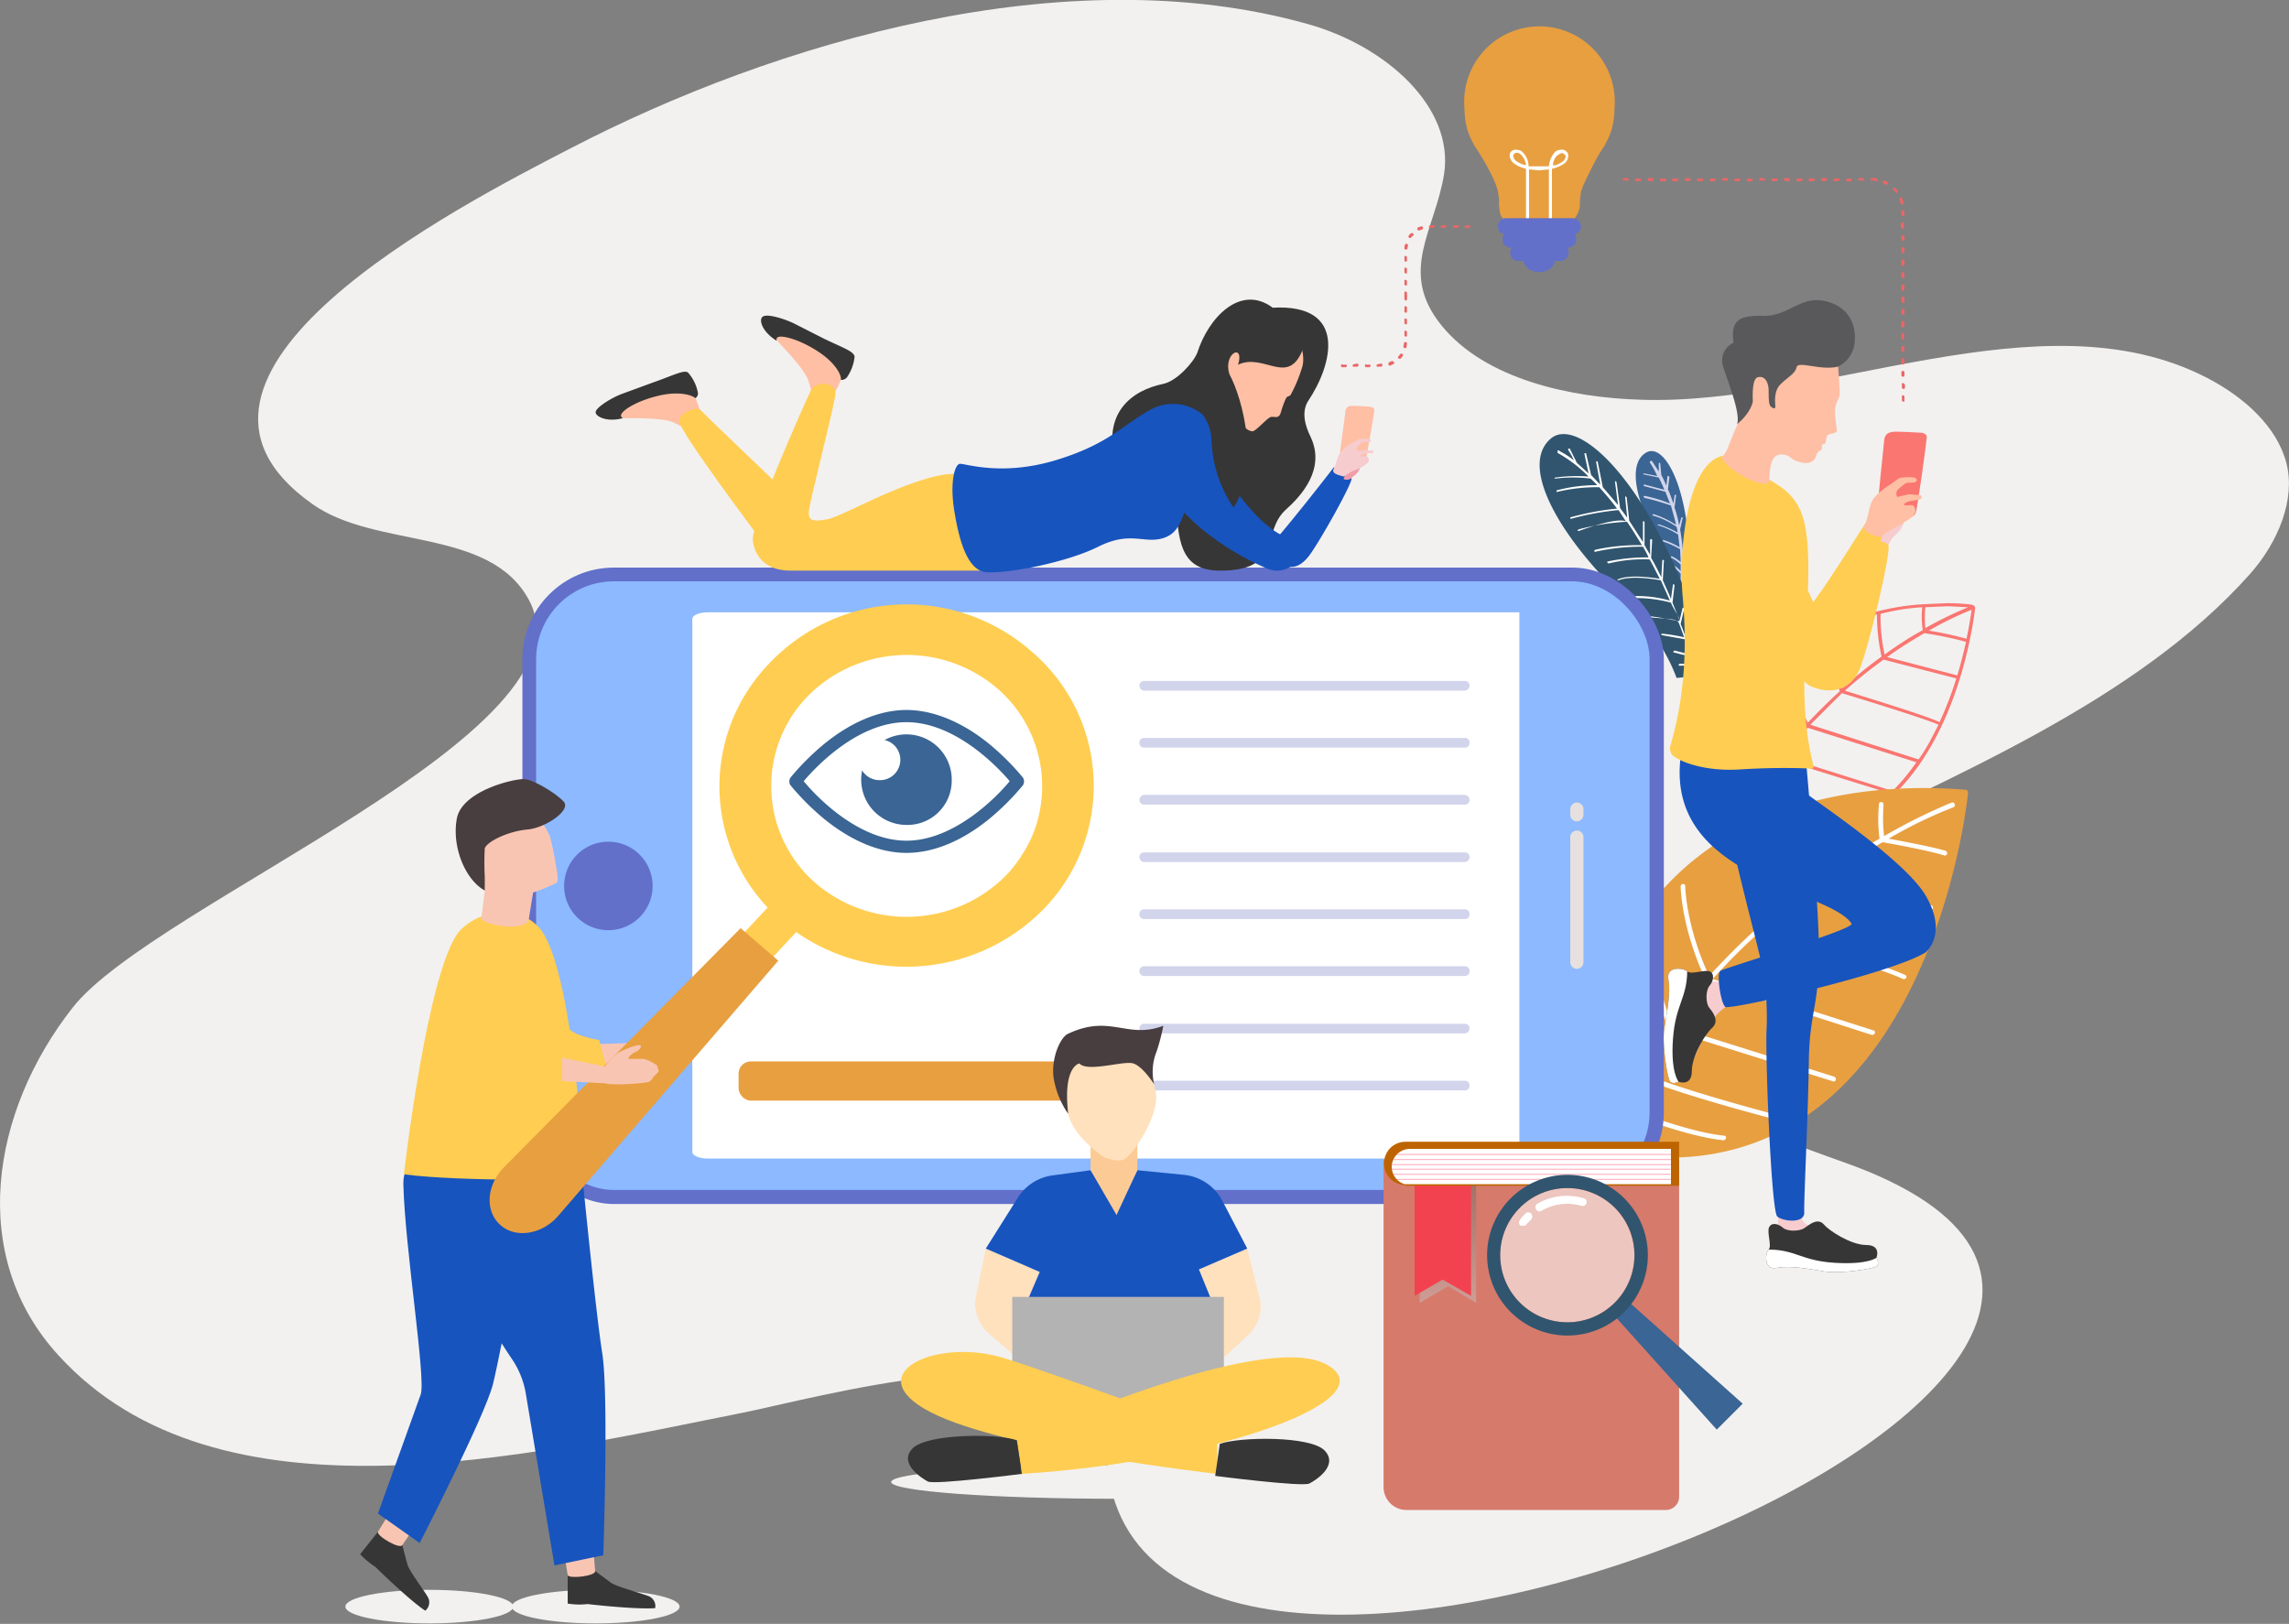 <svg xmlns="http://www.w3.org/2000/svg" xmlns:xlink="http://www.w3.org/1999/xlink" viewBox="0 0 450 319.3">
  <rect x="0" y="0" width="450" height="319.3" fill="#808080" stroke="none"/>
  <defs>
    <style>
      .ade5fe92-6304-4822-b99b-c6c32d196834 {
        isolation: isolate;
      }

      .a28e7194-5d0c-47f5-a1bc-d6e1294e94dc {
        fill: #f2f1f0;
      }

      .a4155cf6-e24a-4127-8bb5-10e3a36672b8 {
        fill: #fa7671;
      }

      .a3e56a08-c7ea-4d0e-918f-48f1d77785a1, .a4155cf6-e24a-4127-8bb5-10e3a36672b8, .ad5ac976-196f-4879-8f67-6448f41d6247, .ad887517-adf1-450d-84bb-6fa2f5302995, .b1456a63-a9fe-4361-8f76-ece3be562013, .b17ac4ff-07d0-4fc6-870b-8cf404208d0a, .b3989cf1-5a55-4bcb-94e3-14e51844cf6e, .b3b233ed-f450-45c1-9fb5-b7fed47dd5c9, .b95e5095-a4e4-4adf-bf33-0ad897455f6b, .b96e7335-2fc6-42ea-8c09-96d896482411, .b9f48177-971e-4be5-8552-651694ef5ab7, .bdf819c2-7bfa-4311-8e8f-b765513d090d, .bfd004a8-2d96-4648-993d-ba285a6a4778, .eadc2561-9e8c-4f40-9a03-3ea99743ca73, .f36ecfeb-2da2-4004-83d2-791f20ba3cf2, .f7451098-8a88-4822-984b-8e20393ecf34, .f867d7d2-067a-4613-bb7d-08771a8506ec {
        fill-rule: evenodd;
      }

      .a4b4c204-82c8-42b3-a474-70fe5cfab331, .bfd004a8-2d96-4648-993d-ba285a6a4778 {
        fill: #3a6594;
      }

      .b1456a63-a9fe-4361-8f76-ece3be562013 {
        fill: #d1d4eb;
      }

      .b96e7335-2fc6-42ea-8c09-96d896482411, .f23b4ce2-1cc7-4045-9e46-2126552a3180 {
        fill: #31556f;
      }

      .a7c7bfe5-97d8-49d5-8e94-5058ff290d42, .a97a1cad-b867-4e0b-a1fb-8bb48f2a8d1a, .b3989cf1-5a55-4bcb-94e3-14e51844cf6e, .eb0c472b-e473-4883-9613-e923ef825409 {
        fill: #fff;
      }

      .eadc2561-9e8c-4f40-9a03-3ea99743ca73, .edd2f349-d296-41d2-a617-817c3c5caaec {
        fill: #e89f40;
      }

      .a3e56a08-c7ea-4d0e-918f-48f1d77785a1, .a92b07f8-336f-4ca1-8706-cadcca27cde7 {
        fill: #6270ca;
      }

      .fcbc1db9-204b-4b81-b129-8824885a9a8c {
        fill: #8cb9ff;
      }

      .ad5ac976-196f-4879-8f67-6448f41d6247 {
        fill: #e6e0de;
      }

      .b95e5095-a4e4-4adf-bf33-0ad897455f6b {
        fill: #ffbfa4;
      }

      .b3eb364b-c79c-46ef-8e20-47c336740906, .b9f48177-971e-4be5-8552-651694ef5ab7 {
        fill: #363636;
      }

      .a85b0e6e-83c9-4383-a65f-42c2f40cef36, .b17ac4ff-07d0-4fc6-870b-8cf404208d0a {
        fill: #ffcd51;
      }

      .b70f8cdd-ad5c-48e6-9371-9e85ccbebbc3, .f867d7d2-067a-4613-bb7d-08771a8506ec {
        fill: #1754be;
      }

      .ad887517-adf1-450d-84bb-6fa2f5302995 {
        fill: #fbddb1;
        stroke: #1b1b1b;
        stroke-linecap: round;
        stroke-linejoin: round;
        stroke-width: 0.18px;
      }

      .f36ecfeb-2da2-4004-83d2-791f20ba3cf2 {
        fill: #f09da7;
      }

      .b3b233ed-f450-45c1-9fb5-b7fed47dd5c9 {
        fill: #f6cccf;
      }

      .f7451098-8a88-4822-984b-8e20393ecf34 {
        fill: #59595b;
      }

      .bdf819c2-7bfa-4311-8e8f-b765513d090d {
        fill: #ea6667;
      }

      .f9b539d5-608c-47b3-80c2-f53b19b69166 {
        fill: #f9c5b3;
      }

      .a7c7bfe5-97d8-49d5-8e94-5058ff290d42 {
        opacity: 0.53;
      }

      .e85fe614-7d54-4075-b062-22f7721978db {
        fill: #483d3f;
      }

      .f33aa4ef-77ff-4e27-8b65-502011a8faed {
        fill: #d67a6b;
      }

      .a152a804-d79c-4d9b-9725-91a35c6ff728 {
        opacity: 0.46;
        mix-blend-mode: multiply;
        fill: url(#fe102acc-bb97-4bde-b612-cf34226059f0);
      }

      .a0f68069-cff4-49de-a8f2-7df12be83e21 {
        fill: #bd6400;
      }

      .b08a721a-8563-475e-b690-d8f31e6e2f99 {
        opacity: 0.38;
      }

      .a1dcf48a-8aac-4c13-a566-e14402917b92 {
        fill: #ff2b4f;
      }

      .ac938a35-34ed-44de-950b-dcccfe2878af {
        fill: #f24250;
      }

      .e053d6f1-ef82-44cb-ab3c-703ffaadc27d {
        fill: none;
        stroke: #bd6400;
        stroke-miterlimit: 10;
        stroke-width: 0.3px;
      }

      .eb0c472b-e473-4883-9613-e923ef825409 {
        opacity: 0.57;
      }

      .f8eeae93-2133-497d-9b54-9bec7fb582c7 {
        fill: #ffe1bd;
      }

      .bdcfcb9e-7e48-43fd-bfe9-b18afe57f10d {
        fill: #b3b3b3;
      }

      .f97ef75e-02f4-4610-a3bb-8a7c784b44ac {
        fill: #fccb95;
      }
    </style>
    <linearGradient id="fe102acc-bb97-4bde-b612-cf34226059f0" x1="284.67" y1="256.26" x2="284.67" y2="230.06" gradientUnits="userSpaceOnUse">
      <stop offset="0" stop-color="#c5c5c5"/>
      <stop offset="1" stop-color="#5b5b5a"/>
    </linearGradient>
  </defs>
  <g class="ade5fe92-6304-4822-b99b-c6c32d196834">
    <g id="acc86307-c97a-4ec8-9522-214c2e6967fe" data-name="OBJECTS">
      <ellipse class="a28e7194-5d0c-47f5-a1bc-d6e1294e94dc" cx="117.1" cy="315.9" rx="16.5" ry="3.3"/>
      <ellipse class="a28e7194-5d0c-47f5-a1bc-d6e1294e94dc" cx="84.4" cy="315.9" rx="16.5" ry="3.3"/>
      <ellipse class="a28e7194-5d0c-47f5-a1bc-d6e1294e94dc" cx="220" cy="291.4" rx="44.8" ry="3.3"/>
      <path class="a28e7194-5d0c-47f5-a1bc-d6e1294e94dc" d="M217.6,286.9c-.1-2.8.2-5.6-.9-8.1-7.4-17.7-57.1-3.7-70.8-1-42.1,8.4-103.1,23.1-134.4-11.3C-6.4,247-1.8,218.6,14.3,198.1S117.8,143.8,104,118c-7.7-14.4-30.1-10-42.6-18.9-36-25.4,29-58.7,50.7-69.9C152.3,8.3,209.6-8.6,257,4.7c15.5,4.3,28.9,16.4,26.9,29.5-1.8,11.2-9.1,19.2-.5,29.8s25.4,14.2,39.2,14.6c35.8,1.2,78.7-21,111.1-4.4,7.6,3.9,14,9.8,15.8,16.9s-1.6,15.5-7.2,21.8c-22.3,25-58,39.5-89.9,55.1-15.2,7.4-32,18.4-29.8,32.6s22.9,21.9,39.8,27.9C470.7,266.7,222.7,367.9,217.6,286.9Z" transform="translate(0 0)"/>
      <path class="a4155cf6-e24a-4127-8bb5-10e3a36672b8" d="M341,163.1c-.1-1.7-.2-3.3-.2-4.9s.1-3.2.3-4.7a39.6,39.6,0,0,1,3.9-14.6,32.1,32.1,0,0,1,8.7-11.1,38,38,0,0,1,10.9-6.2,47.7,47.7,0,0,1,13.6-2.8l4.7-.2a38.7,38.7,0,0,1,4.8.3h0l.4.2a.8.8,0,0,1,.2.5h0c-.1.6-1.5,13.9-8,25.9s-18.2,23-38.8,18.2l-.3-.2-.2-.4Zm46.6-43.2a65,65,0,0,0-8.4,4.1,65.2,65.2,0,0,1,7.4,1.6c.6-2.8.9-4.9,1-5.7Zm-1.1,6.3h0a71.2,71.2,0,0,0-8.2-1.7c-2.2,1.3-4.7,2.8-7.3,4.7l13.8,3.6c.7-2.4,1.3-4.7,1.7-6.6Zm-1.9,7.2-14.3-3.7a92.3,92.3,0,0,0-7.6,6.1c2.8.9,16.3,5,18.6,6.2a71.6,71.6,0,0,0,3.3-8.6Zm-3.5,9.1c-2.3-1.1-17.3-5.7-19-6.2l-6.2,6.2,21.2,6.8h.1a34.5,34.5,0,0,0,2.5-4.1l1.4-2.7Zm-4.3,7.4-21.4-6.8c-1.6,1.7-3.1,3.7-4.7,5.7l21.3,6.7h.1a41.8,41.8,0,0,0,4.7-5.7Zm-5.2,6.1c-1.9-.6-18.5-5.7-21.3-6.7-1.3,1.8-2.5,3.6-3.8,5.6,4.2,2.1,18.3,5.7,18.3,5.7s.2.1.2.2a26.6,26.6,0,0,0,6.6-4.8Zm-7.3,5.1c-2.2-.5-14.3-3.8-18.1-5.7l-2.3,4c1.6.6,8.8,3.4,13.5,3.8.1.1.2.1.3.3a27.2,27.2,0,0,0,6.6-2.4Zm-8,2.6a64.5,64.5,0,0,1-12.7-3.8c-.5,1.1-1.1,2.1-1.6,3.2a37.1,37.1,0,0,0,14.3.6Zm-14.6-1.3c.4-1,.9-1.9,1.4-2.9a40.5,40.5,0,0,1-1.3-6.6,1.3,1.3,0,0,1-.1.6c-.1,1.5-.2,3.1-.2,4.7s.1,2.8.2,4.2Zm.3-11.1q.2,0,.3.3a50.3,50.3,0,0,0,1.3,7.1l2.1-3.7a64.3,64.3,0,0,1-2-11.2,41.3,41.3,0,0,0-1.7,7.5Zm2-8.5c.1,0,.2.2.2.3a62.6,62.6,0,0,0,2,11.2c1.2-1.9,2.4-3.7,3.7-5.4a56.4,56.4,0,0,1-2.8-12.5,15.1,15.1,0,0,0-1.5,2.8,30,30,0,0,0-1.6,3.6Zm3.5-7.1.2.3c.1,4.4,2,10.4,2.6,12.3,1.5-2,3.1-3.9,4.7-5.7a32.3,32.3,0,0,1-3.3-12,30,30,0,0,0-4.2,5.1Zm4.7-5.6c.1,0,.1.1.1.2a30.6,30.6,0,0,0,3.1,11.8c2.1-2.2,4.2-4.3,6.3-6.2-1.3-2.9-2.5-10-2.7-10.9a26.9,26.9,0,0,0-4.9,3.4,15.4,15.4,0,0,0-1.9,1.7Zm7.4-5.5h0c0,.1,1.3,7.6,2.6,10.7,2.6-2.3,5.2-4.4,7.7-6.2a37.7,37.7,0,0,1-.9-8.3,28.3,28.3,0,0,0-4.1,1.4,35.4,35.4,0,0,0-5.3,2.3Zm10.1-3.8h0a35.6,35.6,0,0,0,.8,7.9q4-2.9,7.5-4.8a17.2,17.2,0,0,1-.1-4.5,43.8,43.8,0,0,0-8.2,1.3Zm8.8-1.4h0a24.3,24.3,0,0,0,0,4.1,78.1,78.1,0,0,1,8.4-4.1l-4-.2Z" transform="translate(0 0)"/>
      <g>
        <path class="bfd004a8-2d96-4648-993d-ba285a6a4778" d="M328.7,114.6a22.7,22.7,0,0,0-3.2-9.2c-3.8-6.8-5.6-14.2-1.9-16.4s9,7.5,8.6,25.1l-3.5.5Z" transform="translate(0 0)"/>
        <path class="b1456a63-a9fe-4361-8f76-ece3be562013" d="M324.4,91a.2.2,0,0,1,0-.3.3.3,0,0,1,.4,0l1.3,2V91.2c0-.1,0-.2.1-.2a.2.2,0,0,1,.2.2l.2,2.2a20.9,20.9,0,0,1,1,2.1l.2-1.8c0-.1.1-.2.2-.1l.2.2-.3,2.4c.4.8.7,1.8,1.1,2.8l.2-1.6c0-.1.1-.1.2-.1s.2.1.1.2l-.3,2.3a20,20,0,0,1,.9,3.5l.4-1.4a.2.2,0,0,1,.2-.2c.1.1.2.2.1.2l-.5,2.2c.2,1.2.4,2.5.5,3.9l.4-.8h.3s.1.2,0,.2l-.6,1.4c0,1,.1,2.1.1,3.2l.4-.8h.2c.1.1.2.2.1.3l-.8,1.3v1.7h-.6a10.3,10.3,0,0,0,.1-1.7,8.6,8.6,0,0,0-1.4-1.3c-.1,0-.2-.2-.1-.2s.1-.2.2-.1a4.5,4.5,0,0,1,1.3,1.1v-1.3a7,7,0,0,0-1.8-1.3c-.1,0-.2-.1-.1-.2s.1-.2.2-.1a7.1,7.1,0,0,1,1.7,1.1c0-.8-.1-1.7-.1-2.5a17,17,0,0,0-3.3-1.5c-.1,0-.1-.1-.1-.2s.1-.2.2-.1a14.6,14.6,0,0,1,3.1,1.4l-.3-2.5a16.1,16.1,0,0,0-3.9-1.8c-.1,0-.1-.1-.1-.2h.2a19.3,19.3,0,0,1,3.7,1.6,5.2,5.2,0,0,0-.2-1.1,14.9,14.9,0,0,0-4.6-2.2c-.1-.1-.2-.2-.1-.3h.2a18.1,18.1,0,0,1,4.4,2.1c-.3-1.4-.7-2.6-1-3.8a49.9,49.9,0,0,0-5.2-1.5l-.2-.2a.2.2,0,0,1,.2-.2,27.1,27.1,0,0,1,5,1.5l-.9-2.3-4.1-1.1a.2.2,0,0,1-.2-.2c.1-.1.2-.2.3-.1l3.8,1c-.4-1-.8-1.8-1.1-2.4l-2.9-.6c-.1,0-.2-.1-.1-.2h.2l2.5.5C325,91.8,324.4,91.1,324.4,91Z" transform="translate(0 0)"/>
      </g>
      <g>
        <path class="b96e7335-2fc6-42ea-8c09-96d896482411" d="M329.6,133.3c-1.3-3.6-4.5-9.9-11.8-17.1-11.5-11.4-19-24.6-13-29.9s22.7,11.8,31.7,45.9A43.9,43.9,0,0,1,329.6,133.3Z" transform="translate(0 0)"/>
        <path class="b3989cf1-5a55-4bcb-94e3-14e51844cf6e" d="M333,131.2a8.1,8.1,0,0,0-2.8-.3.2.2,0,0,1-.2-.2l.2-.2a12.3,12.3,0,0,1,2.6.3,10.9,10.9,0,0,0-.5-1.7l-3.2-.8c-.1,0-.2-.1-.1-.2l.2-.2,3,.8-1-3-4.4-.8a.2.2,0,0,1-.2-.2c0-.1.1-.1.2-.1a34.6,34.6,0,0,1,4.3.7c-.4-1-.7-2-1.1-2.9s-3.3-.7-6.3-1.1c-.1,0-.1-.1-.1-.2h.2c2.7.3,5.1.8,6.1,1s-1-2.4-1.4-3.6a25.7,25.7,0,0,0-7-.9.2.2,0,0,1-.2-.2c0-.1,0-.2.1-.2a23.5,23.5,0,0,1,6.9.9l-1.8-4c-1.2-.2-5.8-1-8.3,0H318c0-.1,0-.2.1-.2,2.4-1,6.7-.3,8.2-.1-.7-1.3-1.3-2.6-2-3.8a28.7,28.7,0,0,0-8.1.8l-.2-.2c-.1-.1,0-.2.1-.2a36.3,36.3,0,0,1,8-.8,21.2,21.2,0,0,0-1.1-2.1,40.3,40.3,0,0,0-9.4,1,.2.2,0,0,1-.2-.2l.2-.2a39.6,39.6,0,0,1,9.2-.9c-1-1.6-1.9-3.1-2.8-4.4s-6.6.5-9.6,1.6h-.2c-.1-.1,0-.2.1-.3a45.7,45.7,0,0,1,9.4-1.5l-1.5-2.3a53.1,53.1,0,0,0-9.3,1.7c-.1,0-.2,0-.2-.1s0-.2.1-.2a53.8,53.8,0,0,1,9.1-1.7c-1.2-1.6-2.4-3-3.5-4.2a33.7,33.7,0,0,0-8.2.9c-.1.1-.2,0-.2-.1s0-.2.1-.2a30.4,30.4,0,0,1,7.9-1,15.9,15.9,0,0,0-1.3-1.3,28.7,28.7,0,0,0-6.9,0h-.2a.2.2,0,0,1,.2-.2,30.5,30.5,0,0,1,6.5-.2,27.2,27.2,0,0,0-6-4.6c-.1,0-.1-.2-.1-.3a.2.2,0,0,1,.4-.1,16.4,16.4,0,0,1,2.8,1.8,10.2,10.2,0,0,0-1.1-2v-.3h.3l1.4,2.8,2.3,2.1-.8-3.8c0-.1,0-.2.1-.2h.2l1,4.3,1.8,1.9-.8-4.4c0-.1,0-.2.1-.2s.2,0,.2.1l1,5,3,3.5-.6-4.5c0-.1,0-.2.1-.2l.2.2.7,5.1,1.4,1.9-.4-4c0-.1,0-.2.1-.2l.2.2.5,4.6q1.3,2,2.7,4.2v-3.9c-.1-.1,0-.2.1-.2a.2.2,0,0,1,.2.2v4.5l1.1,1.9v-2.9a.2.2,0,1,1,.4,0l-.2,3.5c.7,1.2,1.3,2.4,2,3.8l.2-3.3c0-.1.1-.1.2-.1s.2.1.1.2l-.2,3.8c.5,1.2,1.1,2.4,1.6,3.7l.4-2.9h.2a.3.3,0,0,1,.1.2l-.4,3.4,1.4,3.5.6-2.5h.2c.1,0,.2.1.1.2l-.7,3c.4.9.7,1.8,1,2.7l.8-2c0-.1.1-.2.2-.1s.2.1.1.2l-.9,2.4.9,2.7.5-1.4c.1,0,.2-.1.3,0s.1.1.1.2l-.8,1.7.6,2,.9-1h.2a.4.4,0,0,1,.1.3l-1,1.1a10.9,10.9,0,0,0,.5,1.7h-.6C333.3,132.3,333.1,131.7,333,131.2Z" transform="translate(0 0)"/>
      </g>
      <g>
        <path class="eadc2561-9e8c-4f40-9a03-3ea99743ca73" d="M312.6,225.3a96.3,96.3,0,0,1,0-15.2c1.7-18.5,9.2-31.7,19.9-40.6s24.6-13.3,38.8-14.3a96.3,96.3,0,0,1,15.2.1c.2,0,.4.3.4.6h0c-.1,1.4-8.9,85-74,69.9C312.7,225.8,312.6,225.6,312.6,225.3Z" transform="translate(0 0)"/>
        <path class="b3989cf1-5a55-4bcb-94e3-14e51844cf6e" d="M383.7,157.8a.5.5,0,0,1,.4.9,89.2,89.2,0,0,0-12.8,6.2c2.6.5,8.6,1.6,11.2,2.4a.6.6,0,0,1,.3.6c-.1.2-.4.4-.6.3-3.1-1-10.9-2.4-12.1-2.6-3.3,1.9-7,4.3-10.9,7l20.5,5.4c.2.1.4.4.3.6a.5.5,0,0,1-.6.3l-21.2-5.6a143.9,143.9,0,0,0-11.4,9.2c4.2,1.3,24.4,7.5,27.7,9.2.3.1.4.4.2.6a.5.5,0,0,1-.6.2c-3.4-1.8-25.6-8.5-28.1-9.3q-4.7,4.2-9.3,9.3l31.6,10.1a.4.4,0,0,1,.3.5.6.6,0,0,1-.6.4l-32-10.3c-2.4,2.7-4.7,5.5-7,8.6l31.6,9.9c.2.1.4.4.3.6a.4.4,0,0,1-.6.3l-31.9-10c-1.9,2.6-3.8,5.4-5.6,8.3,6.2,3,27.1,8.5,27.2,8.5a.5.5,0,0,1,.3.6.4.4,0,0,1-.5.3c-.1,0-21.3-5.5-27.5-8.6-1.2,1.9-2.3,3.8-3.4,5.8,2.4.9,13.1,5.1,20,5.8.3,0,.5.2.4.5a.5.5,0,0,1-.5.4c-7.1-.7-18.1-5-20.3-5.9-.9,1.6-1.7,3.2-2.5,4.9a.4.4,0,1,1-.8-.4l2.5-5.1c-1.3-3.8-2.2-11.7-2.2-11.7s.2-.5.4-.5.5.1.5.4a78.7,78.7,0,0,0,2,10.7c1-1.9,2.1-3.8,3.2-5.6a91,91,0,0,1-3.2-17.6.5.5,0,0,1,.5-.5c.2-.1.5.1.5.4a88.7,88.7,0,0,0,2.9,16.6c1.7-2.8,3.6-5.4,5.5-8-.6-1.7-4-11.9-4.3-19.1a.5.5,0,0,1,.5-.5c.2,0,.5.2.5.4.2,6.5,3,15.5,3.9,18.3q3.5-4.5,6.9-8.4c-4.8-10.2-4.9-18.3-4.9-18.3a.5.5,0,0,1,.5-.5.4.4,0,0,1,.4.4c0,.1.1,7.8,4.7,17.7q4.7-5.1,9.3-9.3c-2-4.6-3.9-16.4-3.9-16.4a.5.5,0,0,1,.3-.6.7.7,0,0,1,.6.4c0,.1,1.8,11.3,3.8,15.9a146.8,146.8,0,0,1,11.5-9.3,51.2,51.2,0,0,1-1.3-12.4.4.4,0,0,1,.4-.4.5.5,0,0,1,.5.5,49.9,49.9,0,0,0,1.2,11.8,127,127,0,0,1,11.1-7.2,29.7,29.7,0,0,1-.1-6.8c0-.3.2-.4.5-.4a.5.5,0,0,1,.4.5,31.5,31.5,0,0,0,.1,6.2A111.9,111.9,0,0,1,383.7,157.8Z" transform="translate(0 0)"/>
      </g>
      <rect class="a92b07f8-336f-4ca1-8706-cadcca27cde7" x="102.7" y="111.6" width="224.4" height="125.14" rx="18"/>
      <rect class="fcbc1db9-204b-4b81-b129-8824885a9a8c" x="105.4" y="114.3" width="218.9" height="119.68" rx="15.3"/>
      <path class="b3989cf1-5a55-4bcb-94e3-14e51844cf6e" d="M298.7,227.8H139.1c-1.7,0-3-.6-3-1.3V121.7c0-.7,1.3-1.3,3-1.3H298.7Z" transform="translate(0 0)"/>
      <path class="ad5ac976-196f-4879-8f67-6448f41d6247" d="M308.7,164.6a1.3,1.3,0,0,1,2.6,0v24.6a1.3,1.3,0,1,1-2.6,0V164.6Zm2.6-4.4a1.3,1.3,0,1,1-2.6,0v-1.1a1.3,1.3,0,1,1,2.6,0Z" transform="translate(0 0)"/>
      <path class="a3e56a08-c7ea-4d0e-918f-48f1d77785a1" d="M128.3,174.1a8.7,8.7,0,1,1-8.7-8.6A8.7,8.7,0,0,1,128.3,174.1Z" transform="translate(0 0)"/>
      <g>
        <path class="b95e5095-a4e4-4adf-bf33-0ad897455f6b" d="M138.3,81.7a3.1,3.1,0,0,1-.8-1.3,13.1,13.1,0,0,0-.8-2.1l-.5-.7c-.6-.6-2-1.2-5.6-.5a40.4,40.4,0,0,0-9.2,3.5c-1.8,1-.3,1.5.7,1.6s8.1-.2,10.4.9,2.2,1.4,2.4,1.6S138.4,83.4,138.3,81.7Z" transform="translate(0 0)"/>
        <path class="b9f48177-971e-4be5-8552-651694ef5ab7" d="M136.7,78.3a1.1,1.1,0,0,0,.5-1.1,8.3,8.3,0,0,0-1.9-3.9c-.7-.7-2.9.5-6.9,1.9l-6,2.2c-2.2.8-5.2,2.7-5.3,3.6s2.3,2.1,5.4,1.2c0,0-.8-.2-.2-1s3-2.4,7.2-3.4S136.3,77.8,136.7,78.3Z" transform="translate(0 0)"/>
        <path class="b17ac4ff-07d0-4fc6-870b-8cf404208d0a" d="M154,96.3s-15.4-14.7-16.2-15.6-4,.3-4.3,2,16.2,23.6,16.2,23.6Z" transform="translate(0 0)"/>
        <path class="b95e5095-a4e4-4adf-bf33-0ad897455f6b" d="M164,78.2a2.9,2.9,0,0,1,.4-1.6,8.2,8.2,0,0,0,.9-1.9,2.9,2.9,0,0,0,.2-.9c0-.9-.5-2.3-3.5-4.4a38.7,38.7,0,0,0-8.8-4.3c-2-.7-1.4.8-.7,1.6s5.6,5.7,6.4,8.1.6,2.6.6,2.9S162.8,79.4,164,78.2Z" transform="translate(0 0)"/>
        <path class="b9f48177-971e-4be5-8552-651694ef5ab7" d="M165.3,74.7a1.4,1.4,0,0,0,1.2-.5,8.8,8.8,0,0,0,1.5-4c0-1.1-2.3-1.8-6.2-3.7l-5.7-2.9c-2.1-1-5.4-2-6.2-1.3s.1,3.1,2.8,4.7c0,0-.3-.7.6-.8s3.8.5,7.5,2.9S165.5,74,165.3,74.7Z" transform="translate(0 0)"/>
        <path class="b17ac4ff-07d0-4fc6-870b-8cf404208d0a" d="M194.3,107.3l-1.5,4.9H155.4c-4.9,0-7-2.8-7.4-5.9s9.5-25.5,11.4-29.5c1-2.1,5.4-1.7,4.8,1-1,5.5-5.2,21.4-5.2,22.9s.5,2,3.7,1.4,18.6-9.8,26.3-8.9S194.3,107.3,194.3,107.3Z" transform="translate(0 0)"/>
        <path class="b9f48177-971e-4be5-8552-651694ef5ab7" d="M219.5,91.6c-3.2-10.6,3.3-14.9,9.1-16.1,2.7-.5,6.1-4.3,6.8-6.2,2.2-6.9,8.5-13.5,14.8-8.8,14.9-.8,11.7,11.3,7,18.3-1.3,2-.8,4.6.5,7.2,2.9,6.3-1.9,11.5-4.9,14.2-4.9,4.4-.6,12-12.9,12-7,0-8.4-4.4-8.6-13.1C231.2,91.9,226.9,95.8,219.5,91.6Z" transform="translate(0 0)"/>
        <path class="f867d7d2-067a-4613-bb7d-08771a8506ec" d="M263.6,92.7s1.7.6,2.1,1.3-6.8,13.5-8.6,15.6-3.2,2.1-4.9,1.6h-.1a50.7,50.7,0,0,1-11.2-6.4c-6-4.4-10.3-10.6-9.3-12.6s3.2-3.5,5.8-1.9,6.7,8.6,10.9,12.3,5,2.8,5.3,2.4h0C256.8,101.2,260.7,96.4,263.6,92.7Z" transform="translate(0 0)"/>
        <path class="ad887517-adf1-450d-84bb-6fa2f5302995" d="M242.3,82.3l-.6,2.3a1.6,1.6,0,0,0-1.7.4,41.9,41.9,0,0,0-4.2,8s-.1.1-.4-.1-2.4-5.6-4.8-7.5l10.6-11.3Z" transform="translate(0 0)"/>
        <path class="b95e5095-a4e4-4adf-bf33-0ad897455f6b" d="M254.8,65.7s2.2,3.8,1.1,6.8a29.1,29.1,0,0,1-2.2,5.2c-.4.3-.6.2-.8.5s-.7,1.5-1.1,2.9-1.3.7-2,.9-3,2.9-3.6,2.8c-2.5-.2-4.2-5.8-5.2-6.6s-1.8,2.4-1.7-.7a4.1,4.1,0,0,1,2.4-3.9c-1.3-4.2,3-6.2,1.7-1.9C243.4,71.7,250.6,62.9,254.8,65.7Z" transform="translate(0 0)"/>
        <path class="b9f48177-971e-4be5-8552-651694ef5ab7" d="M256.2,68.5c-2.9,7.7-7.6.8-12.8,3.2l2.8-6.3,2.2-2.6s3.6-.8,3.9-.5S257.3,65.8,256.2,68.5Z" transform="translate(0 0)"/>
        <path class="b9f48177-971e-4be5-8552-651694ef5ab7" d="M236.2,69.7l5.5,3.9c2.6,4.7,6.4,18.9.2,27.1-4.9,3.4-15.1-15.6-18-14.2l1.2-5.5S237.9,76.3,236.2,69.7Z" transform="translate(0 0)"/>
        <path class="f867d7d2-067a-4613-bb7d-08771a8506ec" d="M236.4,81.5a9.1,9.1,0,0,0-10.1-1c-5.6,3-8.2,6.8-18.8,10s-17.8.6-18.8.7-2,3.6-1.1,9.2,2.5,11.7,6.2,12.1,15.7-1.8,22.1-5,9-.5,12.8-1.7,3.5-4.9,6.2-9.2S239.9,86.1,236.4,81.5Z" transform="translate(0 0)"/>
        <path class="f36ecfeb-2da2-4004-83d2-791f20ba3cf2" d="M265.6,94.1c.1-.1.2-.3.4-.4a3.6,3.6,0,0,0,1.5-2c.1-.9-3.5-1.7-3.5-1.5s-1.6,1.6-1.5,2.2a5.3,5.3,0,0,0,.5,1.5.6.6,0,0,1,.8.1,1.6,1.6,0,0,0,1.8.1Z" transform="translate(0 0)"/>
        <path class="b95e5095-a4e4-4adf-bf33-0ad897455f6b" d="M269.6,80s.6.2.6.6-1.6,9.8-1.8,10.1-.3,1-4.3.4a1.2,1.2,0,0,1-.8-.5c-.1-.3,1.1-8.7,1.2-9.7a1.1,1.1,0,0,1,1.2-1.1A38.4,38.4,0,0,1,269.6,80Z" transform="translate(0 0)"/>
        <path class="f867d7d2-067a-4613-bb7d-08771a8506ec" d="M262.2,91.9s1.8.6,2.2,1.3-7.3,14.4-9.5,17.1a4.8,4.8,0,0,1-5.2,1.7h-.1a54.1,54.1,0,0,1-11.7-6.7c-6.2-4.6-10.8-11.1-9.7-13.2s7.8-5.4,10-5.1a25,25,0,0,0,4.1,12.5,28.3,28.3,0,0,0,3.4,3.5c4.3,3.9,5.2,2.9,5.5,2.5h.1C254.6,101.6,259.2,95.8,262.2,91.9Z" transform="translate(0 0)"/>
        <path class="b3b233ed-f450-45c1-9fb5-b7fed47dd5c9" d="M264.2,93.7a11.3,11.3,0,0,1,2-1.2,7.2,7.2,0,0,0,2.8-1.6.9.9,0,0,0-.2-1.1c-.2-.2-.9,0-1.2-.1s.5-.5,1-.6h1.2c.2-.1.2-.4.2-.5h-1a1.7,1.7,0,0,0-1.2,0h-1.1a1,1,0,0,1,.1-.7,10,10,0,0,1,1.1-1h1.3c.4-.1.4-.5,0-.6h-1.5c-.6-.1-.9.3-1.7.7a7.4,7.4,0,0,0-2.7,2.3c-.5.9-.7,2.2-1.1,2.9S262.5,93.3,264.2,93.7Z" transform="translate(0 0)"/>
      </g>
      <g>
        <path class="b3b233ed-f450-45c1-9fb5-b7fed47dd5c9" d="M349.6,238.6c-.1.6.1,3.4-.5,4.5s.1.6.2.9,1.5,1.9,5.3,2.5a47.9,47.9,0,0,0,10.2-.1c2.2-.3.9-1.4-.1-1.8s-8.7-3-9.9-4.1-.3-3-.4-3.3S350.1,236.9,349.6,238.6Z" transform="translate(0 0)"/>
        <path class="f867d7d2-067a-4613-bb7d-08771a8506ec" d="M354,148.5l1.1,1.7s2.7,29.5,2.5,38.7-1.9,10.7-2,20-1,27.3-.9,29.5-4.1,1.8-5.3.8-2.4-32.1-2.1-36.8a53.1,53.1,0,0,0-1.6-15.5c-1-4.3-7.4-28.1-7.4-34.3S354,148.5,354,148.5Z" transform="translate(0 0)"/>
        <path class="b3b233ed-f450-45c1-9fb5-b7fed47dd5c9" d="M339,192.8a2.8,2.8,0,0,1-1.6.2h-2.3l-.9.2c-.8.3-2,1.4-2.7,5.2a41.7,41.7,0,0,0-.5,10.2c.2,2.2,1.3.9,1.8,0s3.2-7.8,5.1-9.5,2.3-1.6,2.6-1.7S340.7,193.4,339,192.8Z" transform="translate(0 0)"/>
        <path class="f867d7d2-067a-4613-bb7d-08771a8506ec" d="M337.1,143.5c-1.3.9-6.6,4.2-6.7,5.3-3,24.1,29.1,26,33.6,32.8.8,1.1-25,8.7-25.8,9.3s.1,6.5,1,7.1,32.2-6.4,39.3-10.7c0,0,4.5-3.4.2-11s-24.2-20.3-25.6-21.8-3.5-3.6-2.7-6.3S337.1,143.5,337.1,143.5Z" transform="translate(0 0)"/>
        <path class="b3b233ed-f450-45c1-9fb5-b7fed47dd5c9" d="M370.1,107.8l1-.3a6.8,6.8,0,0,1,1.3-2.1c.6-.6,1.8-1.6,1.9-3s-5.2-2.2-5.2-1.9-2.2,2.4-2,3.3a15.8,15.8,0,0,0,.9,2.4Z" transform="translate(0 0)"/>
        <path class="b17ac4ff-07d0-4fc6-870b-8cf404208d0a" d="M351.7,107.7s6.7,15.5,8,17.1,7-15.5,8.3-18.6c0,0,2.4.1,3.2.9s-3.9,20.6-5.7,24.7-5.8,4.7-9.4,3.2-12.9-17.9-14.9-20.9S344.4,100.6,351.7,107.7Z" transform="translate(0 0)"/>
        <path class="b17ac4ff-07d0-4fc6-870b-8cf404208d0a" d="M347.4,94c2.3,1.6,6.3,3.1,7.5,9.6,2.2,11.9-2.6,30.8,1.6,46.9.2.8-.5.7-.8.6a137.1,137.1,0,0,0-13.8.2c-6.8.4-11.5-1.5-13-2.7a2.3,2.3,0,0,1-.6-1.7c2.9-9.7,3.4-19.5,2.5-29.6C329.7,105,333.1,79.1,347.4,94Z" transform="translate(0 0)"/>
        <path class="b17ac4ff-07d0-4fc6-870b-8cf404208d0a" d="M348.1,100.8s3.7,18.9,4.7,21,11.7-15.6,13.8-18.7c0,0,2.7.7,3.4,1.8s-9.4,21.9-12.4,26.1-7.6,3.8-11.2,1.2-10-23-11.4-26.9S341.8,91.1,348.1,100.8Z" transform="translate(0 0)"/>
        <path class="a4155cf6-e24a-4127-8bb5-10e3a36672b8" d="M377.9,85.1s.9.2.9.8-1.9,14.5-2.2,15-.5,1.4-6.3.8c0,0-1-.2-1.2-.7s1.2-12.9,1.3-14.3.9-1.7,1.8-1.8S377.9,85.1,377.9,85.1Z" transform="translate(0 0)"/>
        <path class="b95e5095-a4e4-4adf-bf33-0ad897455f6b" d="M369.7,105.6a17.3,17.3,0,0,1,2.9-1.9c1.9-1.1,3.6-2,3.8-2.7a1.3,1.3,0,0,0-.3-1.6c-.3-.2-1.3.1-1.7-.1s.6-.7,1.3-.8l1.8-.3a.5.5,0,0,0,.2-.7c-.1-.2-.6-.2-1.4-.2a3.1,3.1,0,0,0-1.9.1l-1.4.3c-.1,0-.3-.6-.1-1.1s1.3-1.2,1.6-1.5,1.5-.1,2-.3.4-.8-.2-.9a8,8,0,0,0-2.2,0c-.9,0-1.2.5-2.4,1.3s-3.2,2.1-3.8,3.6-.7,3.3-1.3,4.3S367.3,105.2,369.7,105.6Z" transform="translate(0 0)"/>
        <g>
          <path class="b9f48177-971e-4be5-8552-651694ef5ab7" d="M336.6,202.1c-1.2,1-4,5.4-4,8.5s-2.6,2.1-2.6,2.1-1.2.6-1.7-.1-1.6-7.2-1.1-10.4,1.3-6.9.8-9.6,2.9-2.3,3.7-1.6,3.4-.4,4.4,0,.8,1.9,0,2.8-.8,3.4-.1,4.3S338.1,200.7,336.6,202.1Z" transform="translate(0 0)"/>
          <path class="b3989cf1-5a55-4bcb-94e3-14e51844cf6e" d="M330,212.7s-1.2.6-1.7-.1-1.6-7.2-1.1-10.4,1.3-6.9.8-9.6,2.9-2.3,3.7-1.6c-.1,5.4-2.3,6.5-2.8,13.2S330,212.7,330,212.7Z" transform="translate(0 0)"/>
        </g>
        <g>
          <path class="b9f48177-971e-4be5-8552-651694ef5ab7" d="M358.6,240.8c1,1.2,5.3,4,8.3,4s2,2.5,2,2.5.7,1.2,0,1.7-7.1,1.5-10.2,1-6.8-1.2-9.4-.7-2.3-2.9-1.6-3.6-.4-3.4.1-4.4,1.8-.7,2.7.1,3.3.7,4.2.1S357.3,239.3,358.6,240.8Z" transform="translate(0 0)"/>
          <path class="b3989cf1-5a55-4bcb-94e3-14e51844cf6e" d="M368.9,247.3s.7,1.2,0,1.7-7.1,1.5-10.2,1-6.8-1.2-9.4-.7-2.3-2.9-1.6-3.6c5.3,0,6.4,2.2,13,2.6S368.9,247.3,368.9,247.3Z" transform="translate(0 0)"/>
        </g>
        <path class="b95e5095-a4e4-4adf-bf33-0ad897455f6b" d="M361.3,71.4s.4,4.9.4,5.9-.7,1.6-.9,2.9.3,3.9.3,4.5-1.5.5-1.8.9-.3,1-.4,1.4-.7.3-.7.5,0,.7-.1.9-.8.3-1,1.1-1,2.2-3.8,1.2-5.1-5.4-5.6-7.6a31.5,31.5,0,0,1-.1-6.8c.1-1,1.4-6.5,2.3-7S360,68,361.3,71.4Z" transform="translate(0 0)"/>
        <path class="b95e5095-a4e4-4adf-bf33-0ad897455f6b" d="M351.2,87.6l.5,2.1c-3.9-1.6-3.7,2.7-3.9,4.8s-8.1-1.7-9.3-4.5c1.4-1.7,1-2,3.2-6.8.7-1.5,2.2-2.6,2.6-4s-.9-5.5-.1-6.7,3.8-.3,4,1.1S351.2,87.6,351.2,87.6Z" transform="translate(0 0)"/>
        <path class="f7451098-8a88-4822-984b-8e20393ecf34" d="M361.3,72.1a5.9,5.9,0,0,0,3.3-4.6c.4-3.5-1-7.2-5.8-8.3s-7.2,3-12.1,2.9-6.5.9-5.9,5.3a3.8,3.8,0,0,0-2,4.8c1.1,3.5,3.4,9.1,2.7,11.2,0,0,2.6-2,3.1-4.5,0,0-.3-4.3.9-4.7s2.2.6,2.2,2.7.1,2.8.5,3.1.7.4.8.1-.5-3,1-4.5,2.9-2.1,3.2-3.4S357.8,72.9,361.3,72.1Z" transform="translate(0 0)"/>
      </g>
      <g>
        <path class="eadc2561-9e8c-4f40-9a03-3ea99743ca73" d="M296,43h13.2c.1,0,.2,0,.2.1s1.2-1.4,1.2-2.8.1-1.6.2-2.5,2.8-6.3,4-8.2h0l.6-.9a17.3,17.3,0,0,0,1.4-3.1,16.1,16.1,0,0,0,.6-4.4,14.8,14.8,0,1,0-29.5,0,16.1,16.1,0,0,0,.6,4.4,17.3,17.3,0,0,0,1.4,3.1l.6.9h0c1.2,1.9,3.6,5.9,4,8.2s.1,1.7.2,2.5.1,2.5,1.1,2.8Z" transform="translate(0 0)"/>
        <path class="b3989cf1-5a55-4bcb-94e3-14e51844cf6e" d="M300.7,43.2a.4.4,0,0,1-.3.4.4.4,0,0,1-.4-.4v-10l-.6-.2a5,5,0,0,1-1.8-.9,2.1,2.1,0,0,1-.8-1.4v-.4a1.1,1.1,0,0,1,.8-.8,1.4,1.4,0,0,1,.9,0,1.2,1.2,0,0,1,.9.5,3.8,3.8,0,0,1,1.1,2.7h4a4.9,4.9,0,0,1,1.1-2.7,1.4,1.4,0,0,1,.9-.5,1.7,1.7,0,0,1,1,0,1.5,1.5,0,0,1,.8.8v.4a1.9,1.9,0,0,1-.7,1.4,6,6,0,0,1-1.8.9l-.7.2v10c0,.2-.1.4-.3.4s-.3-.2-.3-.4V33.3l-2,.2-1.9-.2v9.9Zm5.5-12.7a2.9,2.9,0,0,0-.9,2h.4a4.8,4.8,0,0,0,1.6-.8,1.4,1.4,0,0,0,.5-.9v-.2l-.4-.4a.6.6,0,0,0-.6,0c-.2,0-.4.2-.6.4Zm-6.2,2a3.4,3.4,0,0,0-.9-2c-.2-.2-.4-.4-.6-.4a.6.6,0,0,0-.6,0,.8.8,0,0,0-.4.4v.2a1.4,1.4,0,0,0,.5.9,4.8,4.8,0,0,0,1.6.8Z" transform="translate(0 0)"/>
        <path class="a3e56a08-c7ea-4d0e-918f-48f1d77785a1" d="M305.7,51c0,1.4-1.3,2.5-3.1,2.5s-3.1-1.1-3.1-2.5,1.7-1.5,1.7-1.5Z" transform="translate(0 0)"/>
        <path class="a3e56a08-c7ea-4d0e-918f-48f1d77785a1" d="M296.1,42.9h13.1a1.7,1.7,0,0,1,1.6,1.6,1.7,1.7,0,0,1-.5,1.2l-.7.4a1.7,1.7,0,0,1,.3,1,1.6,1.6,0,0,1-.5,1.1,1.4,1.4,0,0,1-1.1.5h-.2a1.7,1.7,0,0,1,.3,1,1.6,1.6,0,0,1-.5,1.1,1.3,1.3,0,0,1-1.1.5h-8.3a1.7,1.7,0,0,1-1.2-.5,1.5,1.5,0,0,1-.4-1.1,1.7,1.7,0,0,1,.3-1H297a1.7,1.7,0,0,1-1.2-.5,1.5,1.5,0,0,1-.4-1.1,1.7,1.7,0,0,1,.3-1l-.8-.4a2.1,2.1,0,0,1-.4-1.2,2.1,2.1,0,0,1,.4-1.1A1.7,1.7,0,0,1,296.1,42.9Z" transform="translate(0 0)"/>
      </g>
      <g>
        <path class="bdf819c2-7bfa-4311-8e8f-b765513d090d" d="M276.1,58.2a.3.3,0,0,0,.5.2v-.8a.3.3,0,0,0-.5-.2v.8Zm12.7-13.4a.3.3,0,0,0,.2-.5h-.8a.3.3,0,0,0-.2.5h.8Zm-2.3,0a.3.3,0,0,0,.2-.5h-.8a.3.3,0,0,0-.2.5h.8Zm-2.4,0a.3.3,0,0,0,.2-.5h-.8a.3.3,0,0,0-.2.5h.8Zm-2.3,0a.3.3,0,0,0,.2-.5h-.8a.3.3,0,0,0-.2.5h.8Zm-2.2.3c.3-.1.2-.6-.2-.6h0l-.6.2c-.3.2-.2.6.1.6h.2l.5-.2Zm-1.8,1.3a.3.3,0,0,0-.4-.5h-.1l-.4.5c-.1.2.2.5.4.4a.1.1,0,0,0,.1-.1l.4-.4Zm-1,1.9c0-.3-.3-.5-.5-.3s-.1.1-.1.2a1.3,1.3,0,0,0-.1.6c0,.3.4.4.6.1h0a1.1,1.1,0,0,1,.1-.5Zm-.2,2.3a.3.3,0,0,0-.5-.2v.8c0,.2.3.3.5.2v-.8Zm0,2.3a.3.3,0,0,0-.5-.2v.8a.3.3,0,0,0,.5.2v-.8Zm0,2.4a.3.3,0,0,0-.5-.2v.8c0,.2.3.3.5.2v-.8Z" transform="translate(0 0)"/>
        <path class="bdf819c2-7bfa-4311-8e8f-b765513d090d" d="M276.6,58.2a.3.3,0,0,0-.5-.2v.8a.3.3,0,0,0,.5.2v-.8ZM263.9,71.6a.3.3,0,0,0-.2.5c0,.1.1.1.2.1h.5a.3.3,0,0,0,.3-.5h-.8Zm2.3,0a.3.3,0,0,0-.2.5h.8a.3.3,0,0,0,.2-.5c0-.1-.1-.1-.2-.1Zm2.4,0a.3.3,0,0,0-.2.5c0,.1.1.1.2.1h.6c.2,0,.3-.3.2-.5h-.8Zm2.3,0a.3.3,0,0,0-.2.5h.8a.3.3,0,0,0,.2-.5c0-.1-.1-.1-.2-.1Zm2.2-.3c-.3.1-.2.6.2.6h0l.6-.3c.3-.1.2-.5-.1-.6h-.2l-.5.2Zm1.8-1.2c-.2.2.1.6.4.4h.1l.3-.4a.3.3,0,0,0-.4-.5h0l-.4.5Zm1-2c0,.3.3.5.5.3a.1.1,0,0,0,.1-.1c0-.2.1-.5.1-.7a.3.3,0,0,0-.6-.1h0a.9.9,0,0,1-.1.5Zm.2-2.3a.3.3,0,0,0,.5.3v-.8a.3.3,0,0,0-.5-.2v.7Zm0-2.3a.3.3,0,0,0,.5.2v-.8a.3.3,0,0,0-.5-.2v.8Zm0-2.4a.3.3,0,0,0,.5.3v-.8a.3.3,0,0,0-.5-.3v.8Z" transform="translate(0 0)"/>
      </g>
      <path class="bdf819c2-7bfa-4311-8e8f-b765513d090d" d="M373.8,59.3a.3.3,0,0,0,.5.2c.1-.1.1-.1.1-.2v-.6a.3.3,0,0,0-.5-.3.4.4,0,0,0-.1.3v.6Zm0-2.5a.3.3,0,0,0,.5.3.4.4,0,0,0,.1-.3v-.6a.3.3,0,0,0-.5-.2c-.1.1-.1.1-.1.2v.6Zm0-2.4a.3.3,0,0,0,.5.2c.1,0,.1-.1.1-.2v-.6a.3.3,0,0,0-.5-.2c-.1,0-.1.1-.1.2v.6Zm0-2.4a.3.3,0,0,0,.5.2c.1-.1.1-.1.1-.2v-.6c0-.3-.3-.5-.5-.3a.4.4,0,0,0-.1.3V52Zm0-2.5a.3.3,0,0,0,.5.2c.1,0,.1-.1.1-.2v-.6a.3.3,0,0,0-.5-.2c-.1.1-.1.1-.1.2v.6Zm0-2.4a.3.3,0,0,0,.5.2c.1-.1.1-.1.1-.2v-.6a.3.3,0,0,0-.5-.2c-.1,0-.1.1-.1.2v.6Zm0-2.4a.3.3,0,0,0,.5.2V44a.3.3,0,0,0-.5-.2.3.3,0,0,0-.1.2v.7Zm0-2.5a.3.3,0,0,0,.5.2c.1,0,.1-.1.1-.2v-.6a.3.3,0,0,0-.5-.2c-.1.1-.1.1-.1.2v.6Zm-.2-2.3a.3.3,0,0,0,.6,0v-.2c-.1-.2-.1-.4-.2-.6a.3.3,0,0,0-.6.1h0c.1.2.1.4.2.6Zm-1-2.1c.1.1.2.2.3.1s.3-.3.1-.5-.2-.3-.4-.4-.6,0-.5.3h.1c.1.1.2.3.4.4Zm-1.8-1.5a.3.3,0,0,0,.4-.4.1.1,0,0,0-.1-.1l-.6-.3c-.2-.1-.5.2-.3.5a.1.1,0,0,1,.1.1l.5.2Zm-2.2-.7a.3.3,0,1,0,.2-.5.1.1,0,0,0-.1-.1h-.6c-.3,0-.5.3-.3.5h.8Zm-2.4,0a.3.3,0,0,0,.2-.5c0-.1-.1-.1-.2-.1h-.6a.3.3,0,0,0-.2.5h.8Zm-2.4,0a.3.3,0,0,0,.2-.5h-.8a.3.3,0,0,0-.2.5c0,.1.1.1.2.1Zm-2.5,0c.3,0,.5-.3.3-.5h-.9a.3.3,0,0,0-.2.5h.8Zm-2.4,0a.3.3,0,0,0,.2-.5c0-.1-.1-.1-.2-.1h-.6a.3.3,0,0,0-.2.5c0,.1.1.1.2.1Zm-2.4,0a.3.3,0,0,0,.2-.5h-.8a.3.3,0,0,0-.3.5h.9Zm-2.5,0a.3.3,0,0,0,.3-.5h-.9a.3.3,0,0,0-.2.5h.8Zm-2.4,0a.3.3,0,0,0,.2-.5c0-.1-.1-.1-.2-.1H351a.3.3,0,0,0-.2.5c0,.1.1.1.2.1Zm-2.4,0a.3.3,0,0,0,.2-.5h-.8c-.3,0-.5.3-.3.5h.9Zm-2.5,0a.3.3,0,0,0,.2-.5c0-.1-.1-.1-.2-.1h-.6a.3.3,0,0,0-.2.5h.8Zm-2.4,0a.3.3,0,0,0,.2-.5h-.8a.3.3,0,0,0-.2.5c0,.1.1.1.2.1Zm-2.4,0a.3.3,0,0,0,.2-.5h-.9a.3.3,0,0,0-.2.5h.9Zm-2.5,0a.3.3,0,0,0,.2-.5c0-.1-.1-.1-.2-.1h-.6a.3.3,0,0,0-.2.5h.8Zm-2.4,0a.3.3,0,0,0,.2-.5h-.8a.3.3,0,0,0-.2.5c0,.1.1.1.2.1Zm-2.5,0c.3,0,.5-.3.3-.5h-.9a.3.3,0,0,0-.2.5h.8Zm-2.4,0a.3.3,0,0,0,.2-.5c0-.1-.1-.1-.2-.1h-.6a.3.3,0,0,0-.2.5c0,.1.1.1.2.1Zm-2.4,0a.3.3,0,0,0,.2-.5h-.8a.3.3,0,0,0-.3.5h.9Zm-2.5,0a.3.3,0,0,0,.3-.5h-.9a.3.3,0,0,0-.2.5h.8Zm-2.4,0a.3.3,0,0,0,.2-.5c0-.1-.1-.1-.2-.1h-.6a.3.3,0,0,0-.2.5c0,.1.1.1.2.1Zm-2.4,0a.3.3,0,0,0,.2-.5h-.8c-.3,0-.5.3-.3.5h.9Zm-2.5,0a.3.3,0,0,0,.2-.5c0-.1-.1-.1-.2-.1h-.6a.3.3,0,0,0-.2.5h.8ZM374.4,61a.3.3,0,0,0-.5-.2c-.1,0-.1.1-.1.2v.6a.3.3,0,0,0,.5.2c.1,0,.1-.1.1-.2V61Zm0,2.4a.3.3,0,0,0-.5-.2c-.1.1-.1.1-.1.2V64a.3.3,0,0,0,.5.3.4.4,0,0,0,.1-.3v-.6Zm0,2.5a.3.3,0,0,0-.5-.3.4.4,0,0,0-.1.3v.6a.3.3,0,0,0,.5.2v-.8Zm0,2.4a.3.3,0,0,0-.5-.2c-.1,0-.1.1-.1.2v.6a.3.3,0,0,0,.5.2c.1,0,.1-.1.1-.2v-.6Zm0,2.4a.3.3,0,0,0-.5-.2c-.1.1-.1.1-.1.2v.6c0,.3.3.5.5.3a.4.4,0,0,0,.1-.3v-.6Zm0,2.5a.3.3,0,0,0-.5-.2c-.1,0-.1.1-.1.2v.6a.3.3,0,0,0,.5.2c.1-.1.1-.1.1-.2v-.6Zm0,2.4a.3.3,0,0,0-.5-.2v.8a.3.3,0,0,0,.5.2c.1,0,.1-.1.1-.2v-.6Zm0,2.4a.3.3,0,0,0-.5-.2v.9a.3.3,0,0,0,.5.2V78Z" transform="translate(0 0)"/>
      <rect class="edd2f349-d296-41d2-a617-817c3c5caaec" x="145.2" y="208.7" width="74.8" height="7.71" rx="2.4"/>
      <path class="b1456a63-a9fe-4361-8f76-ece3be562013" d="M224.9,135.8a1,1,0,0,1-.9-1,.9.9,0,0,1,.9-.9h63a.9.9,0,0,1,1,.9,1,1,0,0,1-1,1Zm0,78.6a.9.9,0,0,1-.9-1,.9.9,0,0,1,.9-.9h63a.9.9,0,0,1,1,.9.9.9,0,0,1-1,1Zm0-11.2a1,1,0,0,1-.9-1,.9.9,0,0,1,.9-.9h63a.9.9,0,0,1,1,.9,1,1,0,0,1-1,1Zm0-11.3a.9.9,0,0,1-.9-.9.9.9,0,0,1,.9-1h63a.9.9,0,0,1,1,1,.9.9,0,0,1-1,.9Zm0-11.2a.9.9,0,0,1-.9-1,.9.9,0,0,1,.9-.9h63a.9.9,0,0,1,1,.9.9.9,0,0,1-1,1Zm0-11.2a1,1,0,0,1-.9-1,.9.9,0,0,1,.9-.9h63a.9.9,0,0,1,1,.9,1,1,0,0,1-1,1Zm0-11.3a.9.9,0,0,1-.9-.9,1,1,0,0,1,.9-1h63a1,1,0,0,1,1,1,.9.9,0,0,1-1,.9Zm0-11.2a.9.9,0,0,1-.9-.9.9.9,0,0,1,.9-1h63a.9.9,0,0,1,1,1,.9.9,0,0,1-1,.9Z" transform="translate(0 0)"/>
      <g>
        <g>
          <path class="f9b539d5-608c-47b3-80c2-f53b19b69166" d="M127.4,208.1c1.6.1,7.8-1.9,8.3-2.4s.6-1,.6-1,.8-1.3.8-1.3-.6-1.1-.6-1.1c.8-1.7-2.3-.9-3.2-.6l-2.6.7a1.2,1.2,0,0,1,.4-1c.3-.5,1.3-.9,1.3-1.8s-3,1.2-4,2.2a14.1,14.1,0,0,0-1.8,3.2l-9.8.3-.9,5Z" transform="translate(0 0)"/>
          <path class="a85b0e6e-83c9-4383-a65f-42c2f40cef36" d="M107.3,189.3c.7,4.2,3.3,11.5,4.6,13s5.9,2.2,5.9,2.2l1.8,6.8s-9.3.3-11.7-1.2-11.1-11.3-12.3-18.5c-.8-5,3.8-9.4,7.5-8S107.1,188.1,107.3,189.3Z" transform="translate(0 0)"/>
        </g>
        <path class="b3eb364b-c79c-46ef-8e20-47c336740906" d="M117,308.9a13.3,13.3,0,0,1-5.4.8v5.6a13.8,13.8,0,0,0,3.9.1s9.4,1.1,13.3.8a2.1,2.1,0,0,0-1.4-2.4c-1.9-.7-6.1-1.8-7.3-2.6Z" transform="translate(0 0)"/>
        <path class="f9b539d5-608c-47b3-80c2-f53b19b69166" d="M111.6,309.7l-.9-5.7,5.8-1.1.5,6C117.2,309.9,111.8,310.5,111.6,309.7Z" transform="translate(0 0)"/>
        <path class="b3eb364b-c79c-46ef-8e20-47c336740906" d="M79.1,303.8a13.2,13.2,0,0,1-4.8-2.6l-3.5,4.4a16.4,16.4,0,0,0,3,2.5s6.6,6.5,9.8,8.6a2.1,2.1,0,0,0,.5-2.7c-1-1.7-3.6-5-4-6.4S79.1,303.8,79.1,303.8Z" transform="translate(0 0)"/>
        <path class="f9b539d5-608c-47b3-80c2-f53b19b69166" d="M74.3,301.2l3-4.9,5.2,2.5-3.4,5C78.6,304.7,74,302,74.3,301.2Z" transform="translate(0 0)"/>
        <path class="b70f8cdd-ad5c-48e6-9371-9e85ccbebbc3" d="M114.4,230.4s2.7,27.5,4,35.7.2,39.7.2,39.7l-9.6,2-5.6-33.6a17.2,17.2,0,0,0-2.7-6.9c-5.6-8.3-20.2-31.8-13.9-43.2C94.4,210.3,114.4,230.4,114.4,230.4Z" transform="translate(0 0)"/>
        <path class="b70f8cdd-ad5c-48e6-9371-9e85ccbebbc3" d="M106.1,225.4s-7.6,40.5-9.2,46.8-14.4,31.2-14.4,31.2l-8.2-5.8,8.4-23.4c1.1-2.9-3.1-28.8-3.4-41.3S106.1,225.4,106.1,225.4Z" transform="translate(0 0)"/>
        <path class="a85b0e6e-83c9-4383-a65f-42c2f40cef36" d="M90.4,183c3.5-3.8,11-5.5,15.5-.7,6.1,6.5,8.8,41,8.5,49.6,0,0-23.7.5-35-1C79.4,230.9,84.1,190.1,90.4,183Z" transform="translate(0 0)"/>
        <path class="f9b539d5-608c-47b3-80c2-f53b19b69166" d="M107.6,163.4l.5,1c.3.9,1,4.4,1.1,5.2s.8,3.6.2,4a35.1,35.1,0,0,1-4.6,1.9l-.9,5.6s-1.2,1.9-6.7.7a6.2,6.2,0,0,1-2.6-1.1l.7-5.6s-5.3-5.4-2.5-10.6S105,157.8,107.6,163.4Z" transform="translate(0 0)"/>
        <g>
          <path class="a7c7bfe5-97d8-49d5-8e94-5058ff290d42" d="M205.2,142c-7.2-14.4-25-20.4-39.9-13.5s-21.2,24.2-14,38.6,25,20.4,39.9,13.5S212.4,156.4,205.2,142Z" transform="translate(0 0)"/>
          <g>
            <polygon class="a85b0e6e-83c9-4383-a65f-42c2f40cef36" points="144.4 185.4 150 190.3 160.3 179.2 154.8 174.3 144.4 185.4"/>
            <path class="edd2f349-d296-41d2-a617-817c3c5caaec" d="M98.4,240.9h0c3,2.7,8.3,1.8,11.4-1.9L153,188.9l-7.4-6.4L99,229.6C95.6,233.1,95.3,238.2,98.4,240.9Z" transform="translate(0 0)"/>
            <path class="a85b0e6e-83c9-4383-a65f-42c2f40cef36" d="M202.8,128.1a37.2,37.2,0,0,0-51.9,2.7,34.7,34.7,0,0,0,2.7,50.2,37.8,37.8,0,0,0,52-2.7,34.7,34.7,0,0,0-2.8-50.2Zm-4.7,43.7a27.5,27.5,0,0,1-37.7,1.9,25.3,25.3,0,0,1-2-36.4l1.2-1.2a27.4,27.4,0,0,1,36.5-.7,25.4,25.4,0,0,1,6.9,28.8A28.2,28.2,0,0,1,198.1,171.8Z" transform="translate(0 0)"/>
          </g>
          <g>
            <g>
              <path class="a97a1cad-b867-4e0b-a1fb-8bb48f2a8d1a" d="M200.1,153.6s-9.8,12.9-21.9,12.9-21.8-12.9-21.8-12.9,9.8-12.8,21.8-12.8S200.1,153.6,200.1,153.6Z" transform="translate(0 0)"/>
              <path class="a4b4c204-82c8-42b3-a474-70fe5cfab331" d="M178.2,167.7c-5.2,0-10.8-2.3-16.2-6.7a49.3,49.3,0,0,1-6.6-6.6,1.4,1.4,0,0,1,0-1.5,49.3,49.3,0,0,1,6.6-6.6c5.4-4.4,11-6.7,16.2-6.7s10.9,2.3,16.3,6.7a49.3,49.3,0,0,1,6.6,6.6,1.4,1.4,0,0,1,0,1.5,49.3,49.3,0,0,1-6.6,6.6C189.1,165.4,183.5,167.7,178.2,167.7ZM158,153.6c2.2,2.7,10.6,11.7,20.2,11.7s18.1-9,20.3-11.7c-2.2-2.6-10.6-11.6-20.3-11.6S160.2,151,158,153.6Z" transform="translate(0 0)"/>
            </g>
            <g>
              <path class="a4b4c204-82c8-42b3-a474-70fe5cfab331" d="M187.1,153.6a8.9,8.9,0,1,0-8.9,8.6A8.7,8.7,0,0,0,187.1,153.6Z" transform="translate(0 0)"/>
              <path class="a97a1cad-b867-4e0b-a1fb-8bb48f2a8d1a" d="M177,149.4a4,4,0,0,0-4.1-4,4,4,0,1,0,0,8A4,4,0,0,0,177,149.4Z" transform="translate(0 0)"/>
            </g>
          </g>
        </g>
        <path class="e85fe614-7d54-4075-b062-22f7721978db" d="M95.3,166.8c.6-1.5,4.9-3.4,8.4-3.7s8.7-3.8,7.1-5.5-5.8-4.2-7.6-4.4-12.4,2.2-13.4,7.8,1.7,12,5.5,14.1v-2.7A54.9,54.9,0,0,1,95.3,166.8Z" transform="translate(0 0)"/>
        <g>
          <path class="f9b539d5-608c-47b3-80c2-f53b19b69166" d="M118.9,213c1.6.5,8.1,0,8.7-.3s.8-.9.8-.9,1.1-1.1,1.1-1.1-.3-1.2-.3-1.2-2-1.4-3-1.3h-2.7a1.6,1.6,0,0,1,.7-.9c.4-.4,1.5-.6,1.8-1.5s-3.3.5-4.6,1.3a17.8,17.8,0,0,0-2.5,2.6l-9.6-2-2.1,4.7Z" transform="translate(0 0)"/>
          <path class="a85b0e6e-83c9-4383-a65f-42c2f40cef36" d="M104.2,190.1c-.4,4.2.2,11.9,1.1,13.7s5.2,3.5,5.2,3.5v7s-9-1.9-11-3.9-7.9-13.5-7.3-20.8c.5-5.1,6-8.3,9.3-6S104.3,188.9,104.2,190.1Z" transform="translate(0 0)"/>
        </g>
      </g>
      <g>
        <path class="f33aa4ef-77ff-4e27-8b65-502011a8faed" d="M272.1,228.1h58a0,0,0,0,1,0,0v66.2a2.6,2.6,0,0,1-2.6,2.6H276.5a4.5,4.5,0,0,1-4.5-4.5V228.1A0,0,0,0,1,272.1,228.1Z"/>
        <polygon class="a152a804-d79c-4d9b-9725-91a35c6ff728" points="290.2 256.2 284.7 252.9 279.1 256.2 279.1 233 290.2 233 290.2 256.2"/>
        <path class="a0f68069-cff4-49de-a8f2-7df12be83e21" d="M330.1,233H276.3a4.2,4.2,0,0,1-4.2-4.2h0a4.2,4.2,0,0,1,4.2-4.3h53.8Z" transform="translate(0 0)"/>
        <path class="a97a1cad-b867-4e0b-a1fb-8bb48f2a8d1a" d="M328.5,233H277.2a3.6,3.6,0,0,1-3.6-3.6h0a3.6,3.6,0,0,1,3.6-3.5h51.3Z" transform="translate(0 0)"/>
        <g class="b08a721a-8563-475e-b690-d8f31e6e2f99">
          <path class="a1dcf48a-8aac-4c13-a566-e14402917b92" d="M273.9,230.8v.2h54.5v-.2Z" transform="translate(0 0)"/>
          <path class="a1dcf48a-8aac-4c13-a566-e14402917b92" d="M328.5,231.8h-54l.2.2h53.8Z" transform="translate(0 0)"/>
          <path class="a1dcf48a-8aac-4c13-a566-e14402917b92" d="M273.6,229.8v.2h54.8v-.2Z" transform="translate(0 0)"/>
          <path class="a1dcf48a-8aac-4c13-a566-e14402917b92" d="M273.7,228.9v.2h54.9v-.2Z" transform="translate(0 0)"/>
          <path class="a1dcf48a-8aac-4c13-a566-e14402917b92" d="M274.7,226.9l-.2.2h54v-.2Z" transform="translate(0 0)"/>
          <path class="a1dcf48a-8aac-4c13-a566-e14402917b92" d="M274,227.9v.2h54.6v-.2Z" transform="translate(0 0)"/>
        </g>
        <polygon class="ac938a35-34ed-44de-950b-dcccfe2878af" points="289.2 254.8 283.6 251.6 278.1 254.8 278.1 233 289.2 233 289.2 254.8"/>
        <line class="e053d6f1-ef82-44cb-ab3c-703ffaadc27d" x1="276.2" y1="233" x2="330.1" y2="233"/>
      </g>
      <g>
        <polygon class="a4b4c204-82c8-42b3-a474-70fe5cfab331" points="342.6 276 337.5 281.1 316.4 257.6 319 254.9 342.6 276"/>
        <circle class="eb0c472b-e473-4883-9613-e923ef825409" cx="308.1" cy="246.8" r="13.2"/>
        <path class="f23b4ce2-1cc7-4045-9e46-2126552a3180" d="M319.3,235.6a15.8,15.8,0,1,0,0,22.4A15.8,15.8,0,0,0,319.3,235.6Zm-1.8,20.5a13.2,13.2,0,1,1,0-18.6A13.2,13.2,0,0,1,317.5,256.1Z" transform="translate(0 0)"/>
        <path class="a97a1cad-b867-4e0b-a1fb-8bb48f2a8d1a" d="M299.4,241h-.5a.8.8,0,0,1-.1-1.1,6.9,6.9,0,0,1,1.1-1.3.8.8,0,0,1,1.1,0,.9.9,0,0,1,0,1.2l-1,1A.6.6,0,0,1,299.4,241Z" transform="translate(0 0)"/>
        <path class="a97a1cad-b867-4e0b-a1fb-8bb48f2a8d1a" d="M302.6,238.2a.8.8,0,0,1-.6-.4.8.8,0,0,1,.2-1.1,11.6,11.6,0,0,1,9.1-1.1.7.7,0,0,1,.6.9.8.8,0,0,1-1,.6,10,10,0,0,0-7.9,1Z" transform="translate(0 0)"/>
      </g>
      <g>
        <path class="f8eeae93-2133-497d-9b54-9bec7fb582c7" d="M193.8,245.5l-1.9,9.2a7.8,7.8,0,0,0,2.6,7.6l7.2,6.2,4.6-3.8-4.9-7.6,3-7Z" transform="translate(0 0)"/>
        <path class="f8eeae93-2133-497d-9b54-9bec7fb582c7" d="M235.7,249.6l9.5-4.1,2.4,9.5a7.7,7.7,0,0,1-2.4,7.7l-7.3,6.7V257Z" transform="translate(0 0)"/>
        <path class="b70f8cdd-ad5c-48e6-9371-9e85ccbebbc3" d="M214.4,230.1l5.1,7.3,4.1-7.3,9.1.9a9.6,9.6,0,0,1,7.6,5.1l4.9,9.4-9.5,4.1,2.2,5.4v14.4l-19.2,8.9-12.1-6.9-5.2-14.3,3-7-10.6-4.6,6.3-10a9.6,9.6,0,0,1,6.9-4.4Z" transform="translate(0 0)"/>
        <polygon class="bdcfcb9e-7e48-43fd-bfe9-b18afe57f10d" points="199 271.4 199 255 240.6 255 240.6 271.4 218.7 278.3 199 271.4"/>
        <path class="a85b0e6e-83c9-4383-a65f-42c2f40cef36" d="M239.3,289.8s-41.7-4.6-56.3-12.1,1.1-14.9,14.6-10.6S239.3,282,239.3,282Z" transform="translate(0 0)"/>
        <path class="a85b0e6e-83c9-4383-a65f-42c2f40cef36" d="M200.9,289.8l-1-6.6s47.7-21.8,60.7-15S239,287.4,200.9,289.8Z" transform="translate(0 0)"/>
        <path class="b3eb364b-c79c-46ef-8e20-47c336740906" d="M199.9,283.2l1,6.6s-17.2,2.2-18.5,1.5-5.8-3.6-3-6.5S196,281.8,199.9,283.2Z" transform="translate(0 0)"/>
        <path class="b3eb364b-c79c-46ef-8e20-47c336740906" d="M239.8,283.9l-.9,6.3s17.1,2.2,18.5,1.5,5.8-3.6,3-6.5S243.7,282.5,239.8,283.9Z" transform="translate(0 0)"/>
        <polygon class="f97ef75e-02f4-4610-a3bb-8a7c784b44ac" points="214.4 230.1 219.5 238.9 223.6 230.1 223.6 223.9 214.4 223.9 214.4 230.1"/>
        <path class="f8eeae93-2133-497d-9b54-9bec7fb582c7" d="M217,227.5s-6.4-4.1-7.1-9-.8-9.1.9-9.4,12.8-3,13.4-2.6,3,6.6,3.1,9c.2,4.6-4.7,11.6-6.2,12.4S217,227.5,217,227.5Z" transform="translate(0 0)"/>
        <path class="e85fe614-7d54-4075-b062-22f7721978db" d="M210,219a17,17,0,0,1-2.9-7.3c-.4-3.9,1.4-7.7,2.8-8.4,8.4-4,11.6,1.1,18.8-1.6a40.8,40.8,0,0,1-1.3,5,10.6,10.6,0,0,0-.5,6.5s-2.2-3.5-4.1-4.1-9,1.8-10.6,0C212.2,209.1,208.9,209.6,210,219Z" transform="translate(0 0)"/>
      </g>
    </g>
  </g>
</svg>
